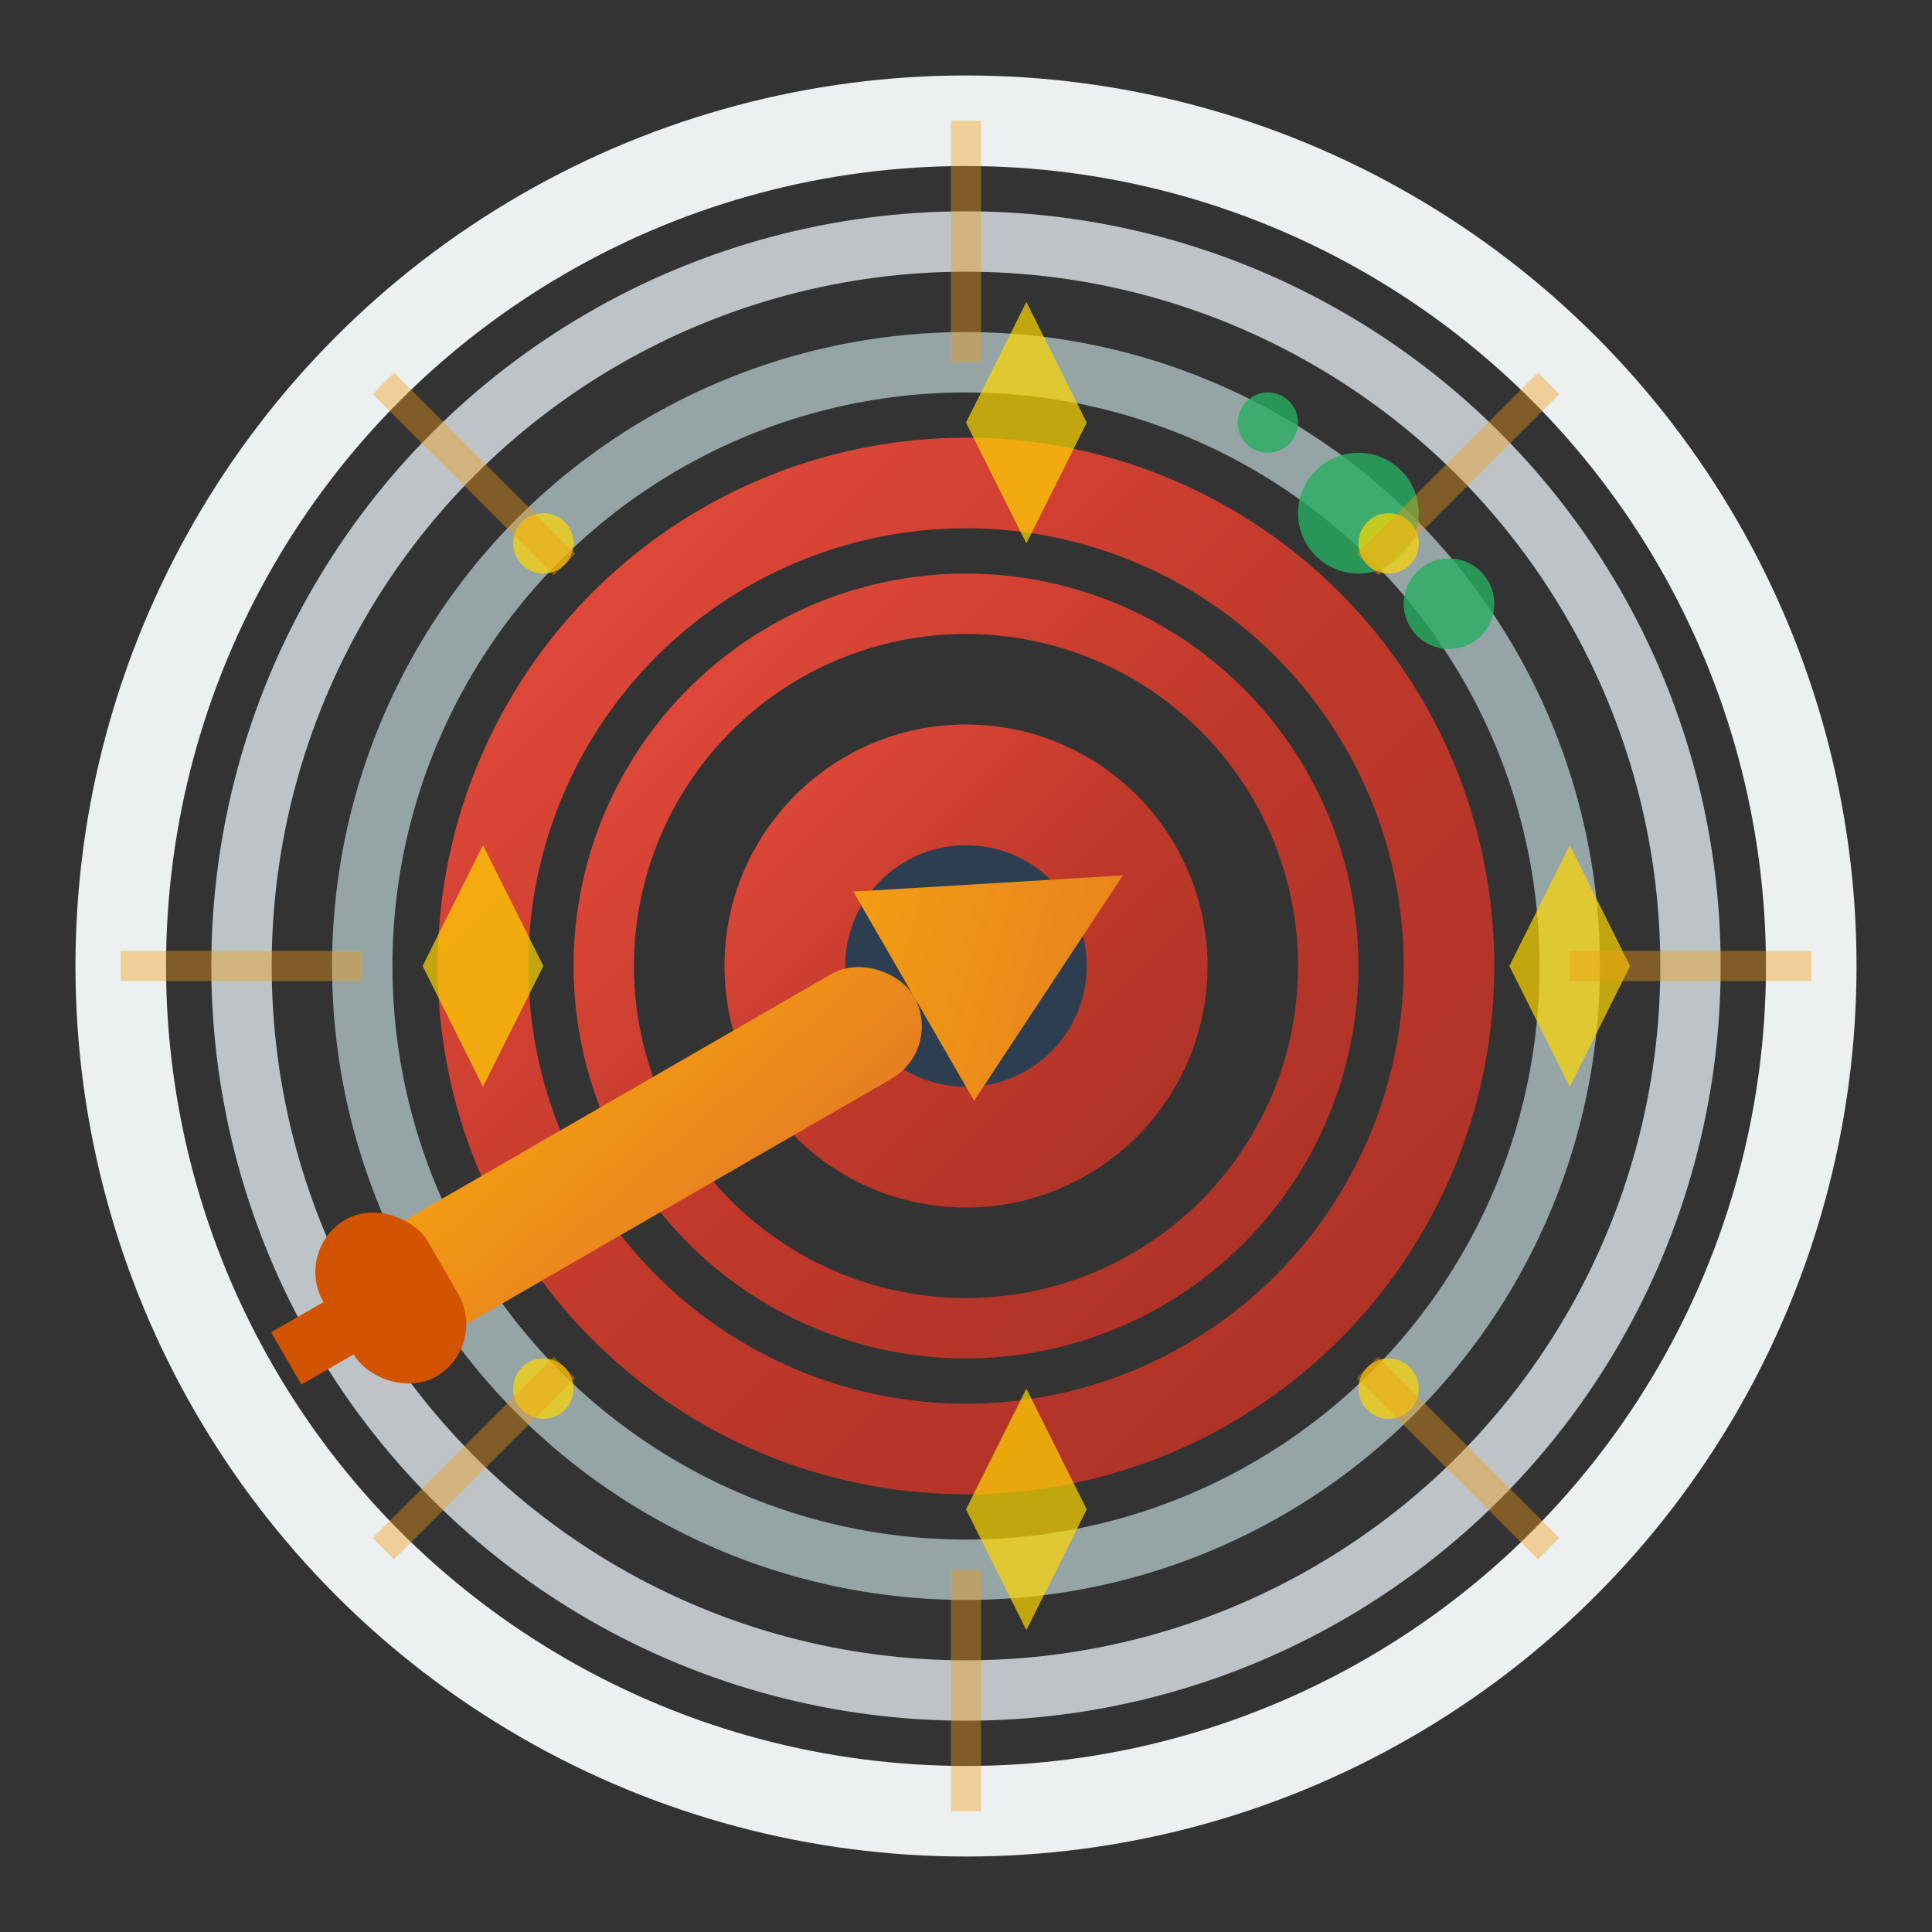 <svg xmlns="http://www.w3.org/2000/svg" viewBox="0 0 64 64" width="64" height="64">
    <rect x="0" y="0" width="64" height="64" fill="#333333" stroke="none"/>
    <defs>
        <linearGradient id="goalGradient" x1="0%" y1="0%" x2="100%" y2="100%">
            <stop offset="0%" style="stop-color:#e74c3c"/>
            <stop offset="50%" style="stop-color:#c0392b"/>
            <stop offset="100%" style="stop-color:#a93226"/>
        </linearGradient>
        <linearGradient id="arrowGradient" x1="0%" y1="0%" x2="100%" y2="100%">
            <stop offset="0%" style="stop-color:#f39c12"/>
            <stop offset="100%" style="stop-color:#e67e22"/>
        </linearGradient>
    </defs>
    
    <!-- Target circles -->
    <circle cx="32" cy="32" r="28" fill="none" stroke="#ecf0f1" stroke-width="3"/>
    <circle cx="32" cy="32" r="24" fill="none" stroke="#bdc3c7" stroke-width="2"/>
    <circle cx="32" cy="32" r="20" fill="none" stroke="#95a5a6" stroke-width="2"/>
    <circle cx="32" cy="32" r="16" fill="none" stroke="url(#goalGradient)" stroke-width="3"/>
    <circle cx="32" cy="32" r="12" fill="none" stroke="url(#goalGradient)" stroke-width="2"/>
    <circle cx="32" cy="32" r="8" fill="url(#goalGradient)"/>
    
    <!-- Center bullseye -->
    <circle cx="32" cy="32" r="4" fill="#2c3e50"/>
    <circle cx="32" cy="32" r="2" fill="#ecf0f1"/>
    
    <!-- Arrow -->
    <g transform="rotate(-30 32 32)">
        <rect x="10" y="30" width="20" height="4" rx="2" fill="url(#arrowGradient)"/>
        <polygon points="30,28 38,32 30,36" fill="url(#arrowGradient)"/>
        <rect x="8" y="29" width="4" height="6" rx="2" fill="#d35400"/>
        <rect x="6" y="31" width="4" height="2" fill="#d35400"/>
    </g>
    
    <!-- Success indicators -->
    <g fill="#27ae60" opacity="0.8">
        <circle cx="45" cy="17" r="2"/>
        <circle cx="48" cy="20" r="1.5"/>
        <circle cx="42" cy="14" r="1"/>
    </g>
    
    <!-- Sparkle effects around target -->
    <g fill="#ffd700" opacity="0.7">
        <path d="M50 32l2-4 2 4-2 4z"/>
        <path d="M14 32l2-4 2 4-2 4z"/>
        <path d="M32 14l2-4 2 4-2 4z"/>
        <path d="M32 50l2-4 2 4-2 4z"/>
        
        <!-- Smaller sparkles -->
        <circle cx="18" cy="18" r="1"/>
        <circle cx="46" cy="46" r="1"/>
        <circle cx="18" cy="46" r="1"/>
        <circle cx="46" cy="18" r="1"/>
    </g>
    
    <!-- Achievement rays -->
    <g stroke="#f39c12" stroke-width="1" opacity="0.4" fill="none">
        <path d="M32 4 L32 12"/>
        <path d="M32 52 L32 60"/>
        <path d="M4 32 L12 32"/>
        <path d="M52 32 L60 32"/>
        <path d="M12.7 12.7 L18.7 18.7"/>
        <path d="M45.3 45.3 L51.3 51.3"/>
        <path d="M51.3 12.7 L45.3 18.7"/>
        <path d="M18.7 45.3 L12.7 51.3"/>
    </g>
</svg>
